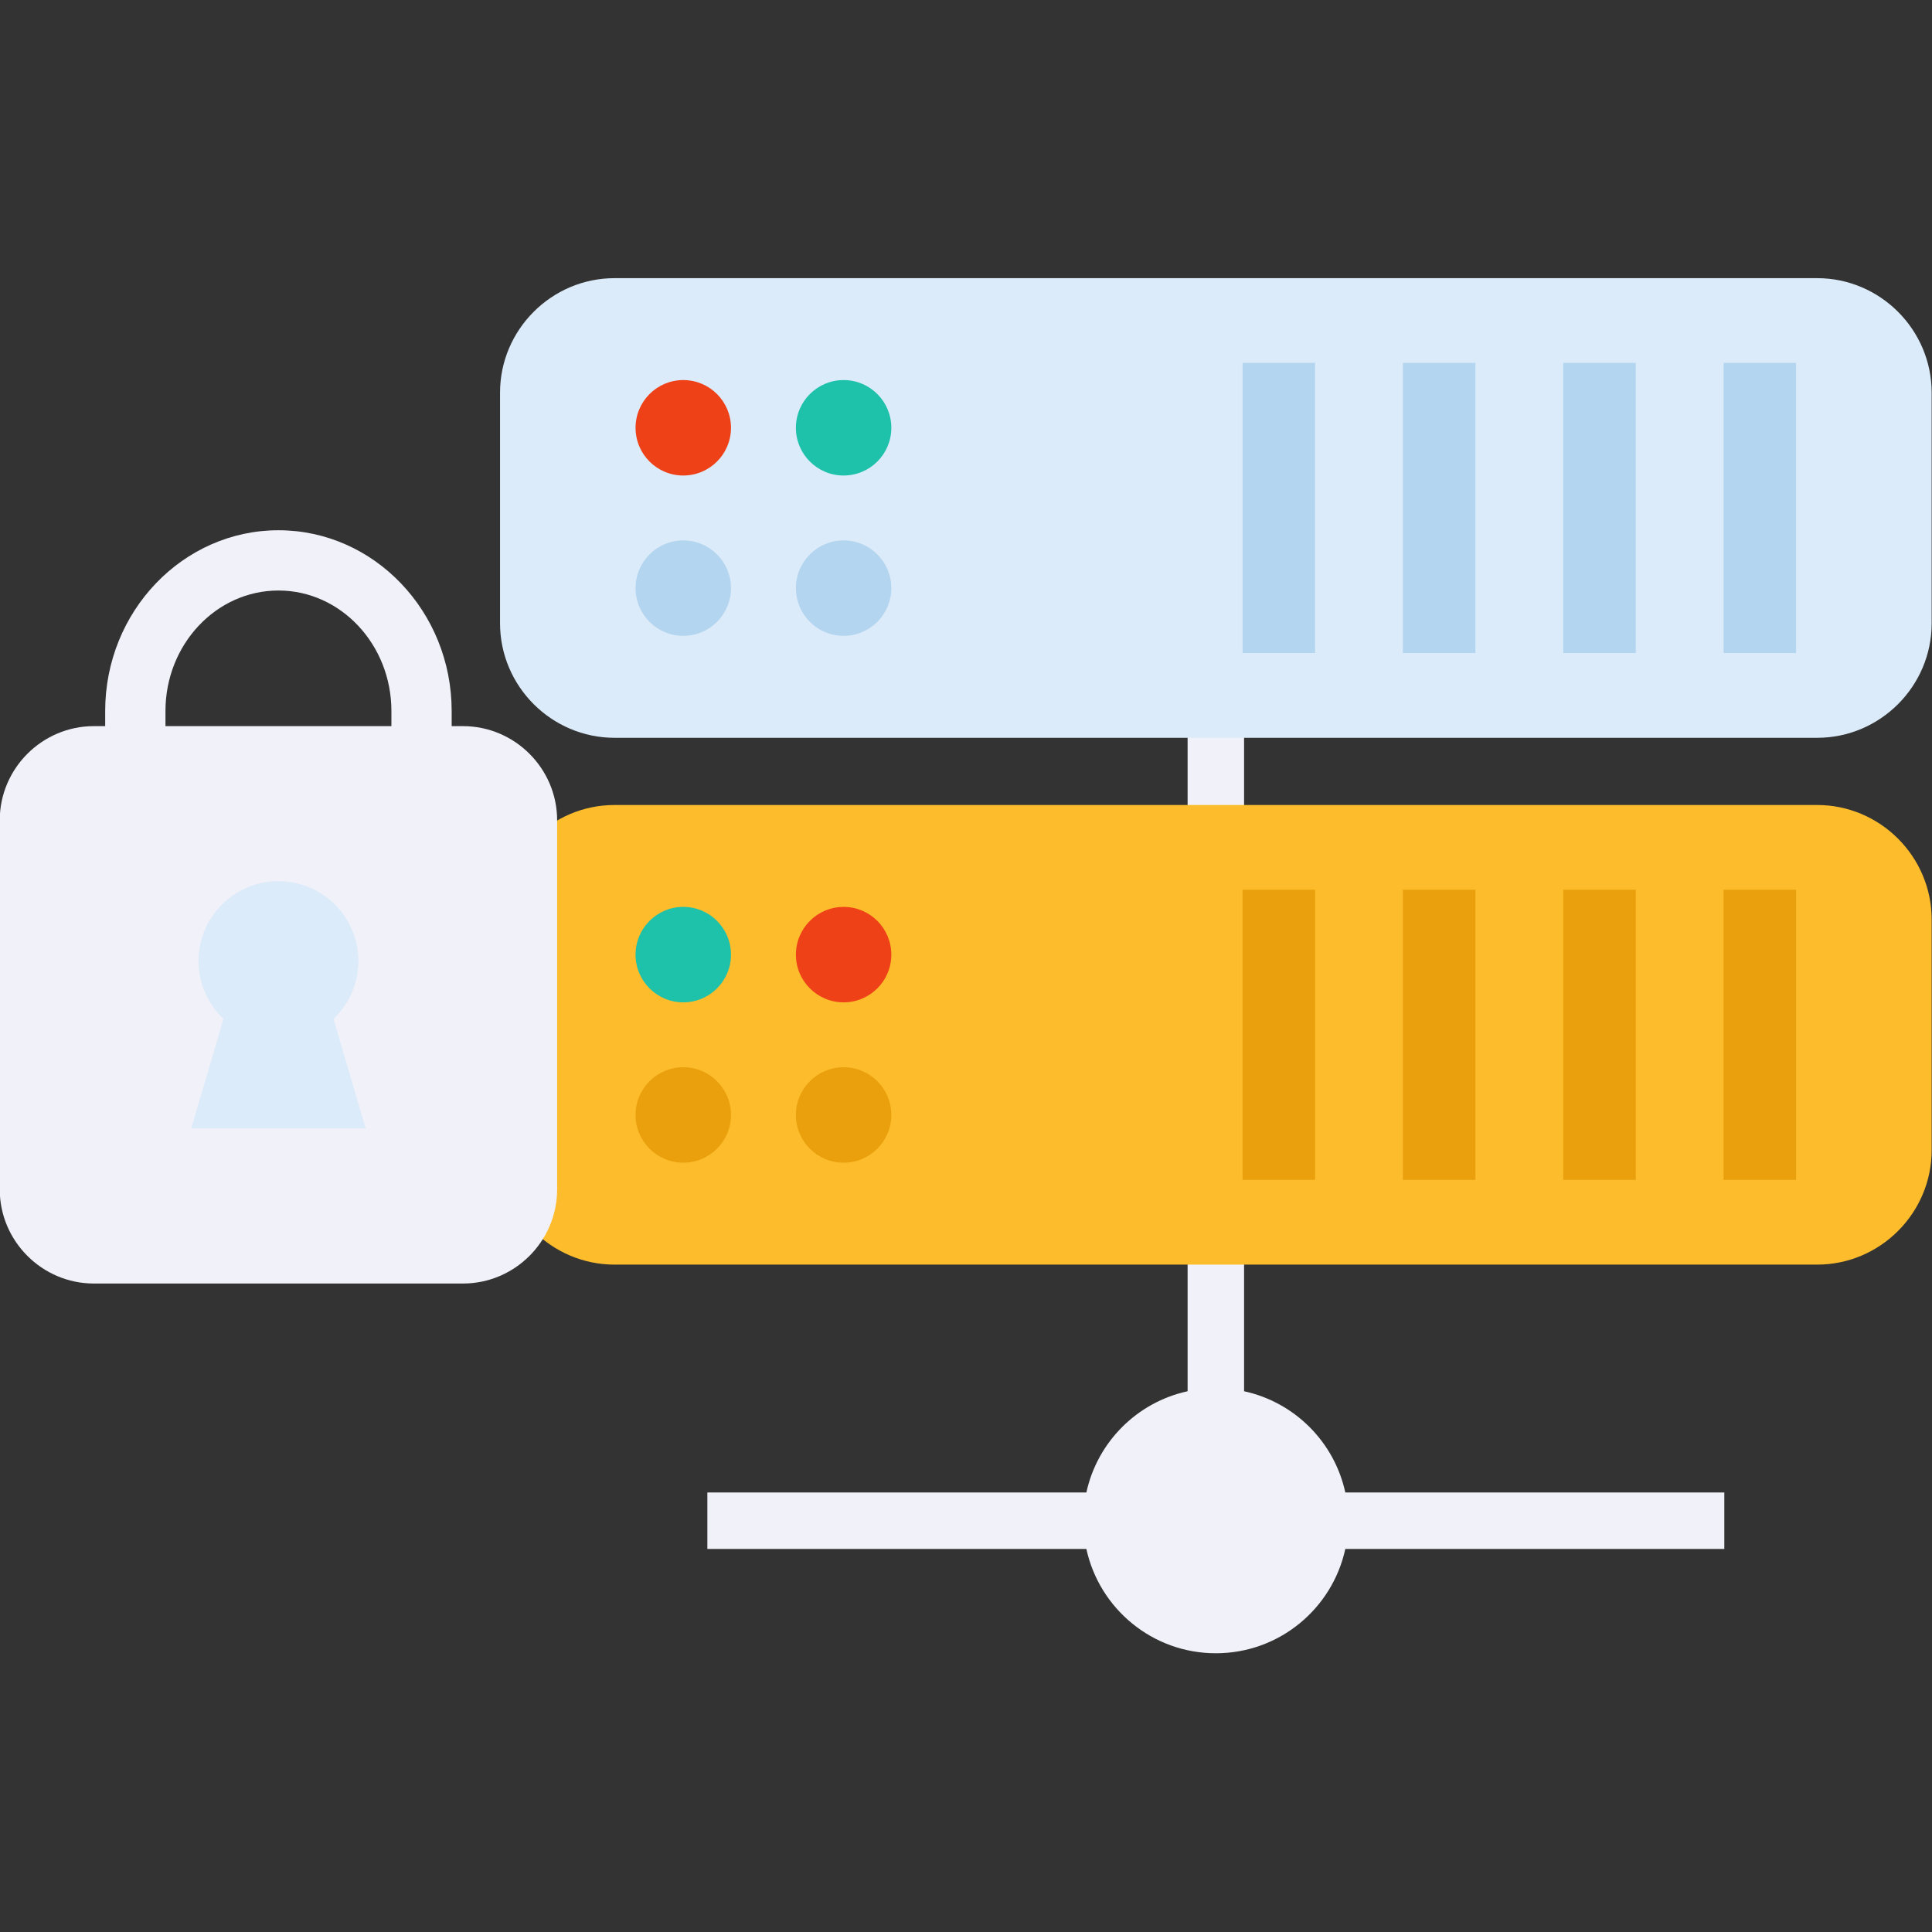 <?xml version="1.0" encoding="UTF-8" standalone="no"?>
<!-- Created with Inkscape (http://www.inkscape.org/) -->

<svg
   width="256"
   height="256"
   viewBox="0 0 67.733 67.733"
   version="1.1"
   id="svg1"
   xmlns="http://www.w3.org/2000/svg"
   xmlns:svg="http://www.w3.org/2000/svg">
  <rect x="0" y="0" width="67.733" height="67.733" fill="#333333" stroke="none"/>
  <defs
     id="defs1" />
  <g
     id="layer1">
    <g
       id="g101"
       transform="matrix(0.66,0,0,0.66,-230.819,-212.657)">
					<path
   style="fill:#f1f1f9"
   d="m 441.32,401.486 h -20.133 c -0.583,-2.684 -2.693,-4.794 -5.377,-5.377 V 349.19 h -3 v 46.919 c -2.683,0.583 -4.794,2.693 -5.377,5.377 H 387.3 v 3 h 20.133 c 0.688,3.167 3.504,5.541 6.877,5.541 3.373,0 6.19,-2.374 6.877,-5.541 h 20.133 z"
   id="path77" />

					<g
   id="g100">
						<g
   id="g95">
							<g
   id="g86">
								<path
   style="fill:#dcebf9"
   d="m 452.334,355.315 c 0,3.346 -2.738,6.084 -6.084,6.084 h -63.879 c -3.346,0 -6.084,-2.738 -6.084,-6.084 v -12.248 c 0,-3.347 2.738,-6.084 6.084,-6.084 h 63.879 c 3.346,0 6.084,2.737 6.084,6.084 z"
   id="path78" />

								<g
   id="g85">
									<g
   id="g81">
										<rect
   x="441.281"
   y="341.483"
   style="fill:#b4d5ef"
   width="3.851"
   height="15.412"
   id="rect78" />

										<rect
   x="432.764"
   y="341.483"
   style="fill:#b4d5ef"
   width="3.852"
   height="15.412"
   id="rect79" />

										<rect
   x="424.246"
   y="341.483"
   style="fill:#b4d5ef"
   width="3.852"
   height="15.412"
   id="rect80" />

										<rect
   x="415.729"
   y="341.483"
   style="fill:#b4d5ef"
   width="3.853"
   height="15.412"
   id="rect81" />

									</g>

									<g
   id="g84">
										<path
   style="fill:#ef4118"
   d="m 388.555,344.932 c 0,1.399 -1.134,2.534 -2.535,2.534 -1.4,0 -2.534,-1.135 -2.534,-2.534 0,-1.399 1.134,-2.536 2.534,-2.536 1.401,0 2.535,1.136 2.535,2.536 z"
   id="path81" />

										<path
   style="fill:#1ec1aa"
   d="m 397.072,344.932 c 0,1.399 -1.134,2.534 -2.536,2.534 -1.399,0 -2.533,-1.135 -2.533,-2.534 0,-1.399 1.134,-2.536 2.533,-2.536 1.402,0 2.536,1.136 2.536,2.536 z"
   id="path82" />

										<path
   style="fill:#b4d5ef"
   d="m 388.555,353.449 c 0,1.399 -1.134,2.534 -2.535,2.534 -1.4,0 -2.534,-1.135 -2.534,-2.534 0,-1.4 1.134,-2.536 2.534,-2.536 1.401,0 2.535,1.136 2.535,2.536 z"
   id="path83" />

										<path
   style="fill:#b4d5ef"
   d="m 397.072,353.449 c 0,1.399 -1.134,2.534 -2.536,2.534 -1.399,0 -2.533,-1.135 -2.533,-2.534 0,-1.4 1.134,-2.536 2.533,-2.536 1.402,0 2.536,1.136 2.536,2.536 z"
   id="path84" />

									</g>

								</g>

							</g>

							<g
   id="g94">
								<path
   style="fill:#fcbc2b"
   d="m 452.334,383.299 c 0,3.347 -2.738,6.084 -6.084,6.084 h -63.879 c -3.346,0 -6.084,-2.737 -6.084,-6.084 v -12.248 c 0,-3.346 2.738,-6.083 6.084,-6.083 h 63.879 c 3.346,0 6.084,2.737 6.084,6.083 z"
   id="path86" />

								<g
   id="g93">
									<g
   id="g89">
										<rect
   x="441.281"
   y="369.469"
   style="fill:#eaa00c"
   width="3.851"
   height="15.412"
   id="rect86" />

										<rect
   x="432.764"
   y="369.469"
   style="fill:#eaa00c"
   width="3.852"
   height="15.412"
   id="rect87" />

										<rect
   x="424.246"
   y="369.469"
   style="fill:#eaa00c"
   width="3.852"
   height="15.412"
   id="rect88" />

										<rect
   x="415.729"
   y="369.469"
   style="fill:#eaa00c"
   width="3.853"
   height="15.412"
   id="rect89" />

									</g>

									<g
   id="g92">
										<path
   style="fill:#1ec1aa"
   d="m 388.555,372.917 c 0,1.399 -1.134,2.534 -2.535,2.534 -1.4,0 -2.534,-1.135 -2.534,-2.534 0,-1.4 1.134,-2.536 2.534,-2.536 1.401,0 2.535,1.136 2.535,2.536 z"
   id="path89" />

										<path
   style="fill:#ef4118"
   d="m 397.072,372.917 c 0,1.399 -1.134,2.534 -2.536,2.534 -1.399,0 -2.533,-1.135 -2.533,-2.534 0,-1.4 1.134,-2.536 2.533,-2.536 1.402,0 2.536,1.136 2.536,2.536 z"
   id="path90" />

										<path
   style="fill:#eaa00c"
   d="m 388.555,381.434 c 0,1.399 -1.134,2.534 -2.535,2.534 -1.4,0 -2.534,-1.135 -2.534,-2.534 0,-1.399 1.134,-2.535 2.534,-2.535 1.401,-10e-4 2.535,1.135 2.535,2.535 z"
   id="path91" />

										<path
   style="fill:#eaa00c"
   d="m 397.072,381.434 c 0,1.399 -1.134,2.534 -2.536,2.534 -1.399,0 -2.533,-1.135 -2.533,-2.534 0,-1.399 1.134,-2.535 2.533,-2.535 1.402,-10e-4 2.536,1.135 2.536,2.535 z"
   id="path92" />

									</g>

								</g>

							</g>

						</g>

						<g
   id="g99">
							<g
   id="g98">
								<g
   id="g97">
									<path
   style="fill:#f1f1f9"
   d="m 379.32,385.387 c 0,2.75 -2.25,5 -5,5 h -19.608 c -2.75,0 -5,-2.25 -5,-5 v -19.608 c 0,-2.75 2.25,-5 5,-5 h 19.608 c 2.75,0 5,2.25 5,5 z"
   id="path95" />

									<g
   id="g96">
										<path
   style="fill:#f1f1f9"
   d="m 373.718,361.978 h -3.201 v -2.002 c 0,-3.53 -2.691,-6.401 -6,-6.401 -3.312,0 -6.002,2.871 -6.002,6.401 v 2.002 h -3.202 v -2.002 c 0,-5.294 4.13,-9.602 9.204,-9.602 5.073,0 9.201,4.308 9.201,9.602 z"
   id="path96" />

									</g>

								</g>

								<path
   style="fill:#dcebf9"
   d="m 368.763,373.259 c 0,-2.345 -1.901,-4.244 -4.248,-4.244 -2.343,0 -4.245,1.9 -4.245,4.244 0,1.21 0.513,2.296 1.326,3.073 l -1.714,5.817 h 9.269 l -1.711,-5.817 c 0.809,-0.777 1.323,-1.863 1.323,-3.073 z"
   id="path97" />

							</g>

						</g>

					</g>

				</g>
  </g>
</svg>
